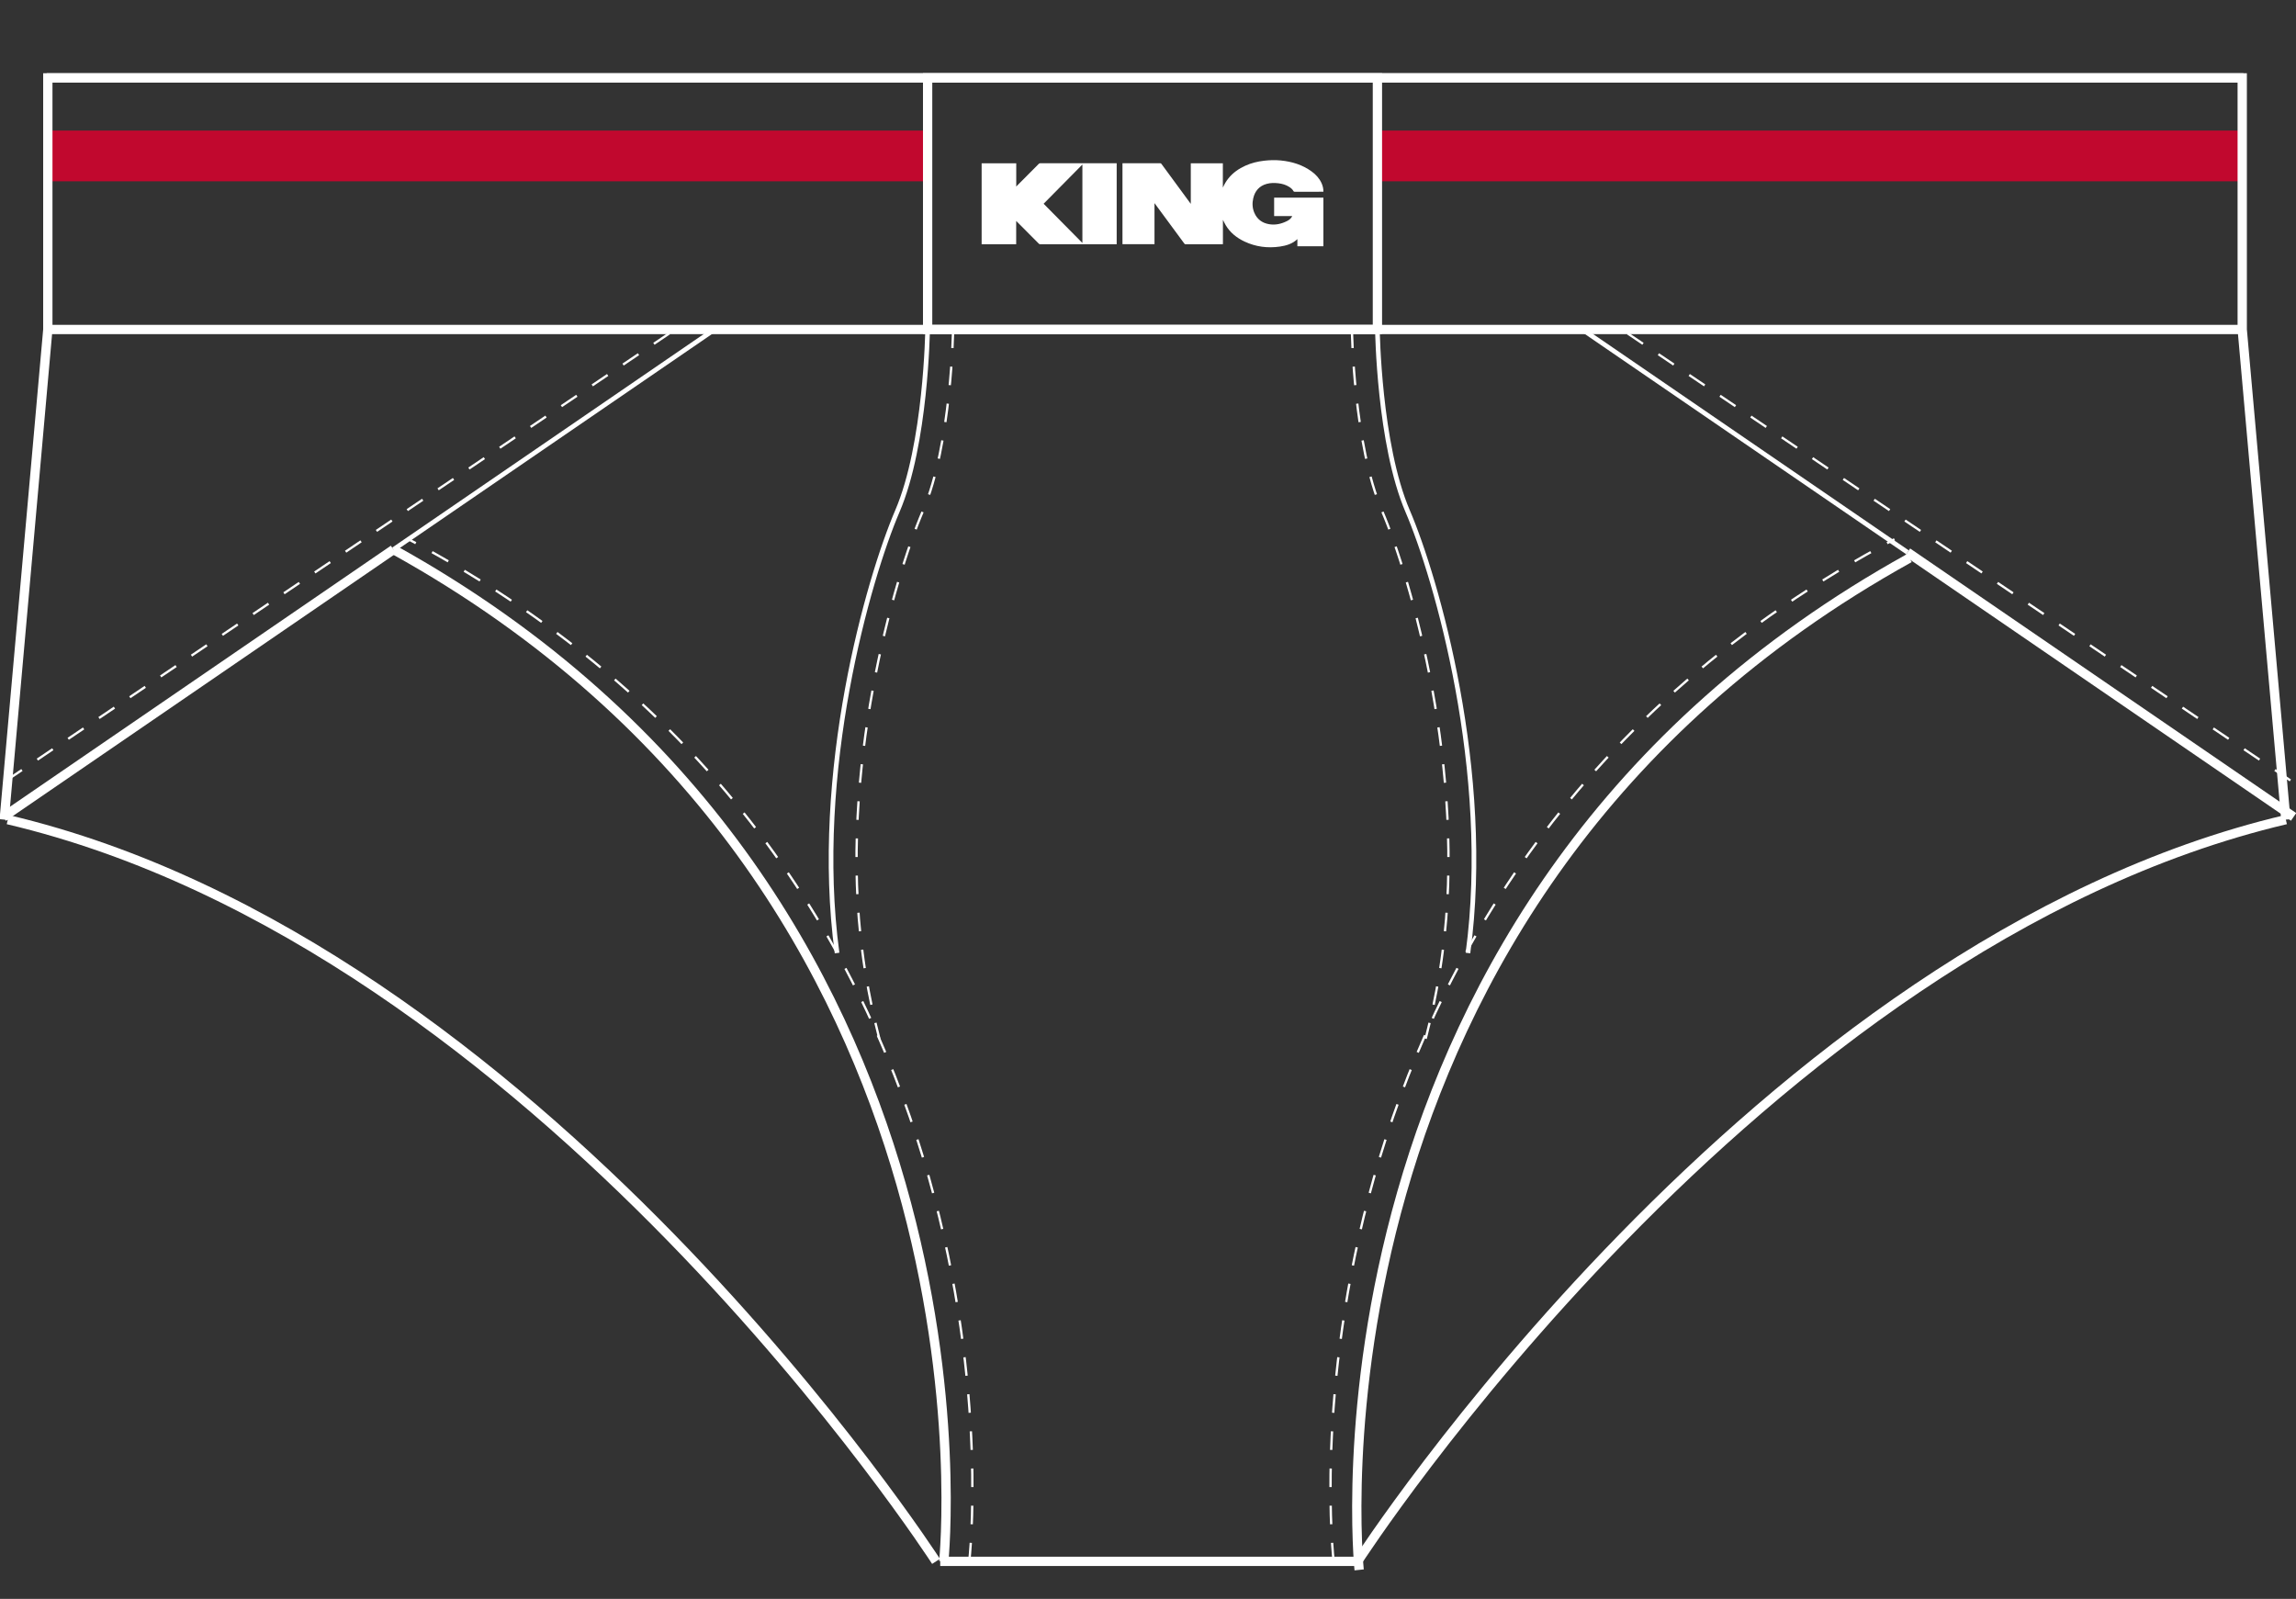 <svg width="247" height="172" viewBox="0 0 247 172" fill="none" xmlns="http://www.w3.org/2000/svg">
<rect x="0" y="0" width="247" height="172" fill="#333333" stroke="none"/>
<g clip-path="url(#clip0_1248_2414)">
<path d="M99.79 14.047H5.02V19.503H99.79V14.047Z" fill="#C1082E"></path>
<path d="M240.979 14.047H148.18V19.503H240.979V14.047Z" fill="#C1082E"></path>
<path d="M5.02 35.445H241.215" stroke="white" stroke-miterlimit="10"></path>
<path d="M148.18 8.375H99.793V35.444H148.18V8.375Z" stroke="white" stroke-miterlimit="10"></path>
<path d="M0.703 83.951L72.626 35.445" stroke="white" stroke-width="0.25" stroke-miterlimit="10" stroke-dasharray="2 2"></path>
<path d="M42.328 59.114L76.868 35.445" stroke="white" stroke-width="0.5" stroke-miterlimit="10"></path>
<path d="M0.355 87.881L42.329 59.117" stroke="white" stroke-miterlimit="10"></path>
<path d="M246.392 83.951L174.469 35.445" stroke="white" stroke-width="0.25" stroke-miterlimit="10" stroke-dasharray="2 2"></path>
<path d="M205.206 59.416L170.227 35.445" stroke="white" stroke-width="0.5" stroke-miterlimit="10"></path>
<path d="M246.741 87.876L205.207 59.414" stroke="white" stroke-miterlimit="10"></path>
<path d="M104.272 167.961C104.272 167.961 112.835 94.619 43.945 58.008" stroke="white" stroke-width="0.25" stroke-miterlimit="10" stroke-dasharray="2 2"></path>
<path d="M245.907 88.168C244.343 70.593 242.779 53.018 241.215 35.444V8.375H5.02" stroke="white" stroke-miterlimit="10"></path>
<path d="M146.051 167.964C146.051 167.964 188.87 101.604 245.907 88.172" stroke="white" stroke-miterlimit="10"></path>
<path d="M100.697 167.964C100.697 167.964 57.877 101.603 0.84 88.172" stroke="white" stroke-miterlimit="10"></path>
<path d="M101.148 167.961H146.051" stroke="white" stroke-miterlimit="10"></path>
<path d="M241.341 8.375H5.145V35.444C3.581 53.018 2.017 70.593 0.453 88.168" stroke="white" stroke-miterlimit="10"></path>
<path d="M101.529 167.964C101.529 167.964 109.027 96.078 42.328 59.117" stroke="white" stroke-miterlimit="10"></path>
<path d="M143.472 167.961C143.472 167.961 134.909 94.619 203.799 58.008" stroke="white" stroke-width="0.25" stroke-miterlimit="10" stroke-dasharray="2 2"></path>
<path d="M146.214 168.878C146.214 168.878 138.715 96.992 205.415 60.031" stroke="white" stroke-miterlimit="10"></path>
<path d="M99.79 35.445C99.79 35.445 99.628 47.789 96.541 54.979C93.454 62.169 87.419 83.035 90.05 102.521" stroke="white" stroke-width="0.5" stroke-miterlimit="10"></path>
<path d="M102.532 35.445C102.532 35.445 102.37 47.789 99.283 54.979C96.196 62.169 90.161 83.035 92.792 102.521C92.792 102.521 93.275 106.648 94.599 111.74" stroke="white" stroke-width="0.25" stroke-miterlimit="10" stroke-dasharray="2 2"></path>
<path d="M148.18 35.445C148.18 35.445 148.342 47.789 151.429 54.979C154.516 62.169 160.551 83.035 157.92 102.521" stroke="white" stroke-width="0.5" stroke-miterlimit="10"></path>
<path d="M145.438 35.445C145.438 35.445 145.6 47.789 148.687 54.979C151.774 62.169 157.809 83.035 155.178 102.521C155.178 102.521 154.695 106.648 153.371 111.74" stroke="white" stroke-width="0.25" stroke-miterlimit="10" stroke-dasharray="2 2"></path>
<path d="M105.603 26.279V17.567C105.622 17.567 105.641 17.564 105.659 17.564C106.859 17.564 108.058 17.564 109.258 17.564C109.278 17.564 109.299 17.568 109.326 17.571V20.044C109.333 20.05 109.341 20.054 109.349 20.059C109.365 20.035 109.379 20.009 109.399 19.988C110.183 19.201 110.968 18.414 111.751 17.625C111.795 17.58 111.839 17.562 111.902 17.562C113.489 17.564 115.075 17.563 116.661 17.563H120.031C120.064 17.563 120.097 17.563 120.131 17.563V26.276C120.093 26.276 120.061 26.276 120.029 26.276H116.318C114.848 26.276 113.378 26.276 111.908 26.277C111.844 26.277 111.8 26.258 111.756 26.213C110.969 25.421 110.181 24.631 109.393 23.84C109.373 23.82 109.352 23.802 109.319 23.771V26.276H109.217C108.038 26.276 106.86 26.276 105.681 26.276C105.655 26.276 105.628 26.277 105.602 26.278M116.442 17.698C115.043 19.113 113.659 20.515 112.271 21.918C113.662 23.324 115.047 24.725 116.442 26.136V17.698Z" fill="white"></path>
<path d="M131.554 20.179C131.719 19.817 131.912 19.481 132.158 19.178C132.65 18.572 133.275 18.14 133.982 17.821C134.614 17.536 135.28 17.373 135.967 17.292C136.574 17.221 137.182 17.202 137.79 17.263C138.992 17.384 140.117 17.725 141.104 18.446C141.555 18.775 141.927 19.174 142.164 19.687C142.3 19.982 142.373 20.29 142.371 20.626H142.287C141.28 20.626 140.274 20.626 139.267 20.627C139.211 20.627 139.18 20.614 139.151 20.561C139.044 20.362 138.876 20.221 138.688 20.103C138.332 19.879 137.938 19.763 137.525 19.715C137.106 19.666 136.688 19.666 136.279 19.777C135.474 19.995 135.005 20.536 134.821 21.333C134.699 21.863 134.724 22.391 134.942 22.896C135.243 23.591 135.784 23.991 136.527 24.117C137.212 24.234 137.852 24.084 138.462 23.776C138.65 23.681 138.818 23.556 138.938 23.379C138.965 23.34 138.986 23.299 139.017 23.246H137.069V21.26H142.369V26.491H139.57V25.723C139.039 26.229 138.38 26.424 137.695 26.524C136.379 26.717 135.103 26.554 133.892 25.987C133.05 25.592 132.34 25.03 131.856 24.218C131.747 24.036 131.659 23.841 131.56 23.649V26.269C131.525 26.271 131.497 26.273 131.47 26.273C130.158 26.273 128.847 26.273 127.536 26.274C127.484 26.274 127.451 26.26 127.418 26.216C126.374 24.797 125.329 23.38 124.283 21.963C124.26 21.932 124.236 21.901 124.199 21.852V26.268H120.754V17.562H120.84C122.164 17.562 123.488 17.562 124.813 17.561C124.872 17.561 124.908 17.579 124.943 17.627C125.975 19.035 127.009 20.441 128.042 21.848C128.057 21.869 128.073 21.889 128.103 21.929V17.567H131.553V20.18L131.554 20.179Z" fill="white"></path>
</g>
<defs>
<clipPath id="clip0_1248_2414">
<rect width="247" height="172" fill="white"></rect>
</clipPath>
</defs>
</svg>
